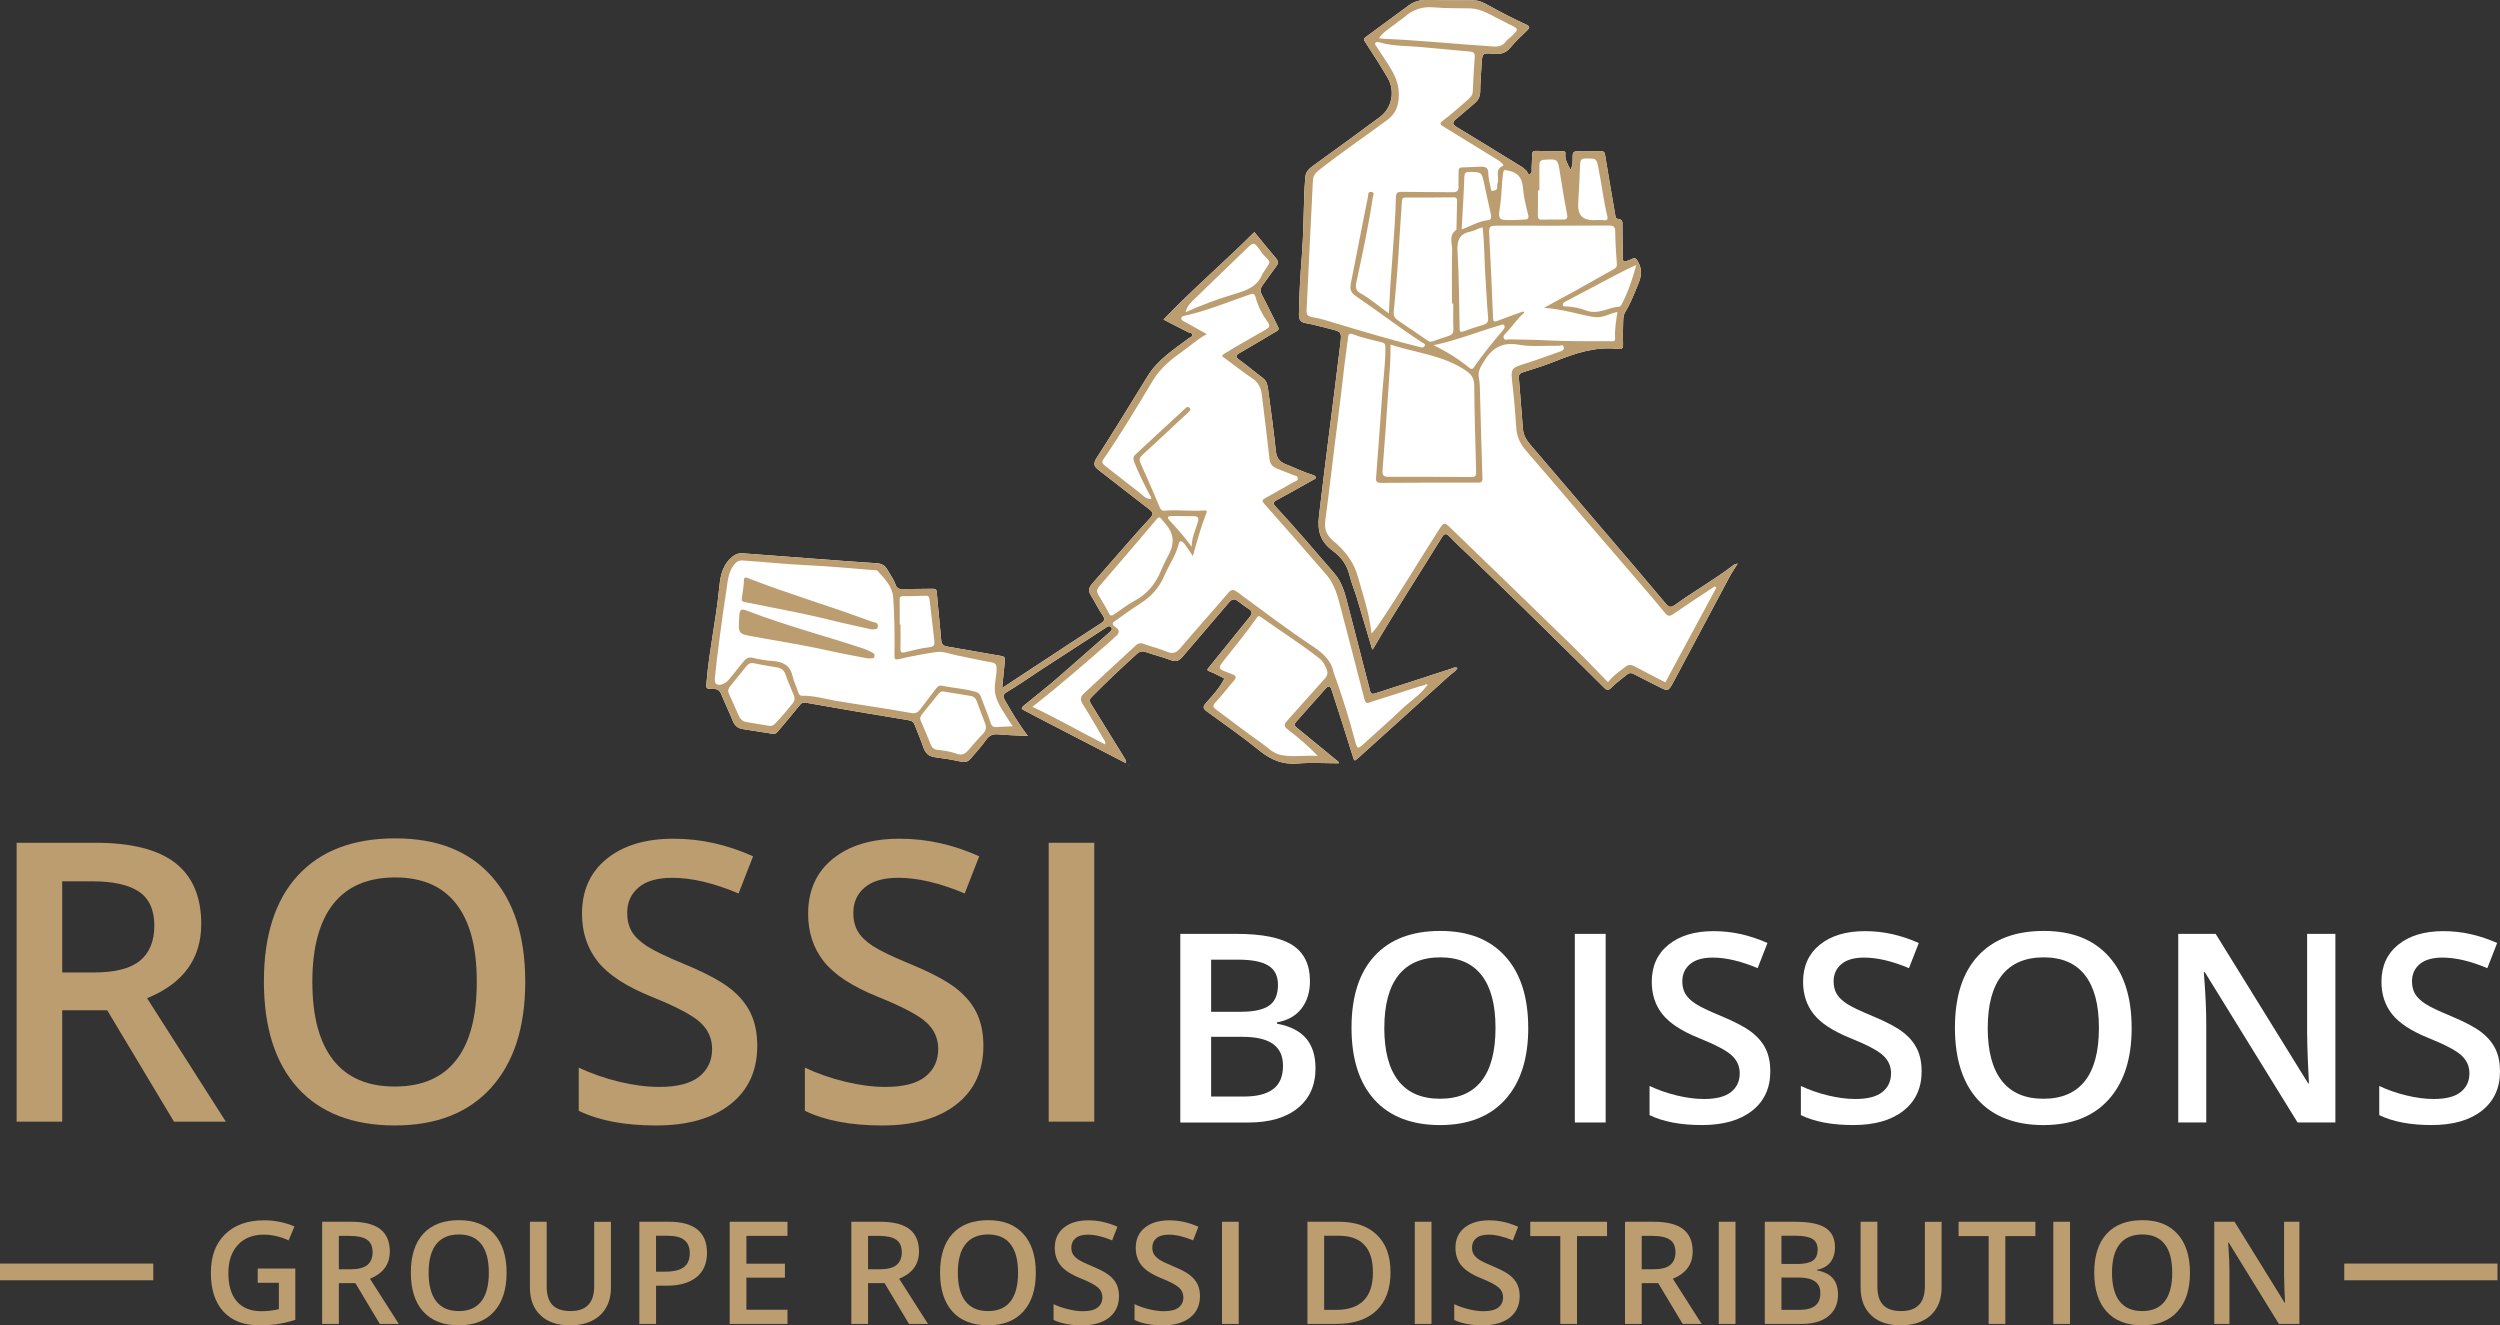 <?xml version="1.0" encoding="UTF-8"?><svg id="Calque_1" xmlns="http://www.w3.org/2000/svg" viewBox="0 0 896.27 475.14"><rect x="0" y="0" width="896.27" height="475.14" fill="#333333" stroke="none"/><defs><style>.cls-1{fill:#fff;}.cls-2{fill:red;}.cls-3{fill:#bb9d70;}</style></defs><path class="cls-1" d="M621.14,202.84c-6.64,5.04-13.91,9.15-20.65,14.03-1.41,1.02-2.19.88-3.35-.52-7.12-8.52-14.35-16.95-21.56-25.39-8.95-10.49-17.92-20.97-26.88-31.45-1.41-1.65-2.54-3.43-2.71-5.67-.47-6.11-.95-12.22-1.46-18.33-.1-1.23.39-1.71,1.55-2.08,3.79-1.19,7.61-2.37,11.29-3.85,7.37-2.97,14.78-5.46,22.91-4.46,1.19.15,1.63-.37,1.6-1.58-.07-2.53-.08-5.07.03-7.59.06-1.33-.06-2.73.71-3.98,1.64-2.68,2.81-5.59,4.01-8.47,1.23-2.94,2.59-5.61.85-9.21-1.02-2.11-1.47-1.95-2.95-1.21-.27.14-.59.17-.86.31-1.51.75-1.96.32-1.93-1.36.07-3.6-.08-7.2-.09-10.8,0-1.32.34-2.63-1.72-2.78-.78-.06-.81-1.15-.94-1.92-1.19-7.01-2.44-14.02-3.57-21.04-.16-1.01-.52-1.28-1.43-1.27-2.83.04-5.67.1-8.5.04-1.3-.03-1.68.4-1.69,1.7-.01,1.56.17,3.23-.78,4.92-.99-2.07-2.07-3.73-1.81-5.84.11-.88-.68-.83-1.3-.84-3.07-.02-6.14.01-9.2-.1-1.21-.04-1.43.5-1.44,1.49-.02,1.53-.09,3.06-.17,4.6-.04.74.28,1.73-.45,2.11-1.06.56-.96-.86-1.55-1.22-.45-.28-.76-.78-1.21-1.05-7.86-4.84-15.71-9.69-23.62-14.46-1.63-.98-1.66-1.73-.26-2.88,2.19-1.8,4.28-3.72,6.48-5.51,1.46-1.19,2.19-2.57,2.19-4.53,0-3.14.3-6.28.48-9.42.23-4.15.25-4.32,4.4-3.94,2.53.23,4.35-.28,6-2.31,1.78-2.19,3.91-4.1,5.93-6.09.94-.92,1.11-1.42-.32-2.07-4.66-2.11-9.19-4.49-13.68-6.96-1.59-.87-3.18-1.73-5.15-1.73-5.6.02-11.2-.09-16.8-.16-2.37-.03-4.55.54-6.48,1.95-5.18,3.81-10.34,7.64-15.54,11.43-.75.55-.65.86-.16,1.61,2.79,4.3,5.6,8.6,8.16,13.03,2.75,4.77,1.45,10.81-2.85,13.98-8.01,5.9-16.04,11.78-24.11,17.6-1.45,1.05-2.49,2.18-2.61,4.01-.12,1.91-.29,3.82-.36,5.73-.27,7.51-.29,15.02-.88,22.52-.54,6.87-.94,13.75-1.04,20.64-.03,2,.37,3.04,2.51,3.4,2.86.49,5.66,1.32,8.49,2.01,4.39,1.07,4.36,1.06,3.81,5.65-2.46,20.52-5.25,40.99-7.63,61.52-.65,5.59.68,9.32,5.07,12.51,2.95,2.14,5.01,5.03,5.91,8.73.64,2.65,1.73,5.19,2.53,7.8,1.9,6.24,3.74,12.5,5.61,18.79.11-.11.29-.25.4-.44,7.87-13.45,16.37-26.51,24.54-39.78.89-1.44,1.54-1.55,2.77-.28,2.55,2.65,5.25,5.15,7.91,7.69,15.98,15.25,31.68,30.79,47.36,46.35,1.16,1.15,1.69,1.2,2.84.02,1.59-1.64,3.5-2.97,5.26-4.44.81-.68,1.58-.93,2.65-.35,2.81,1.51,5.71,2.87,8.55,4.34,3.86,2,3.84,2.02,5.94-1.94,6.62-12.44,13.24-24.89,19.89-37.31.86-1.61,1.92-3.12,2.89-4.68-.82.11-1.36.39-1.85.76Z"/><path class="cls-1" d="M520.2,239.76c-9.04,2.94-18.1,5.85-27.13,8.81-1.1.36-1.6.26-1.92-.99-2.53-9.98-5.16-19.94-7.71-29.91-1.1-4.29-2.05-8.61-5.06-12.11-6.91-8-13.76-16.06-20.94-23.82-.84-.91-1.39-1.58.2-2.42,4.44-2.36,8.81-4.87,13.2-7.32.38-.21.96-.32.85-.91-.09-.5-.59-.66-1.02-.79-3.36-1.03-6.5-2.62-9.77-3.88-2.4-.92-3.27-2.49-3.53-4.98-.76-7.23-1.72-14.45-2.72-21.65-.21-1.52-.39-3.13-1.88-4.24-2.83-2.09-5.49-4.43-8.36-6.46-1.72-1.22-1.38-1.76.19-2.66,4.18-2.38,8.3-4.85,12.43-7.32.72-.43,1.81-.67,1.11-2.02-1.92-3.74-3.67-7.56-5.67-11.25-.78-1.44-.68-2.47.26-3.71,1.67-2.19,3.17-4.51,4.84-6.7.8-1.04.79-1.78-.08-2.8-2.62-3.06-5.15-6.21-7.79-9.43-10.68,10.65-22.14,20.45-32.59,31.37,2.94,1.51,5.83,2.99,8.73,4.47.57.29,1.54.17,1.6.99.05.78-.88.94-1.41,1.34-5.3,4.01-10.98,7.58-14.59,13.46-6.05,9.85-12.1,19.69-18.34,29.42-1.31,2.04-.82,3.04.79,4.28,6.07,4.68,12.07,9.44,18.16,14.09,1.37,1.05,1.53,1.78.31,3.07-2.73,2.9-5.35,5.91-7.98,8.9-4.25,4.84-8.46,9.71-12.72,14.54-1.17,1.32-1.69,2.56-.62,4.25,1.48,2.32,2.64,4.84,4.2,7.1.98,1.43.86,2.06-.59,2.99-7.47,4.8-14.86,9.7-22.28,14.57-4.2,2.76-8.4,5.53-13.08,8.61.35-3.52.64-6.46.93-9.41.09-.92.25-1.8-1.13-2.04-6.47-1.1-12.92-2.3-19.39-3.39-1.41-.24-2.13-.72-2.26-2.27-.47-5.65-1.13-11.29-1.57-16.94-.09-1.2-.33-1.55-1.54-1.52-3.6.1-7.21.03-10.82.11-1.24.03-1.98-.31-2.42-1.56-.69-1.95-1.94-3.62-2.97-5.4-.9-1.56-2.06-2.2-3.86-2.31-7.34-.45-14.68-1.04-22.02-1.59-8.64-.65-17.27-1.3-25.91-1.96-1.91-.15-3.25.62-4.62,1.98-3.17,3.14-3.56,7.27-3.96,11.2-1.1,10.88-3.48,21.57-4.4,32.47-.25,2.88-.44,2.96,2.29,2.96,1.52,0,2.36.48,2.94,1.91,1.29,3.18,2.81,6.27,4.09,9.46.7,1.75,1.79,2.75,3.64,3.03,3.62.55,7.23,1.17,10.85,1.71.84.13,1.4-.47,1.9-1.07,2.55-3.06,5.13-6.09,7.62-9.19.65-.82,1.16-1.1,2.28-.9,12.25,2.16,24.51,4.27,36.79,6.27,1.31.21,1.83.79,2.23,1.83,1.02,2.64,2.14,5.25,3.06,7.92.72,2.11,1.98,3.25,4.25,3.53,3.11.39,6.21.9,9.27,1.59,1.51.34,2.53-.04,3.44-1.12,1.87-2.23,3.88-4.37,5.55-6.74,1.19-1.69,2.52-2.11,4.47-1.93,3.32.31,6.66.37,10.48.55-3.32-4.28-5.76-8.49-8.18-12.72-.75-1.3-.97-2.04.68-3.03,4.46-2.68,8.72-5.69,13.08-8.53,7.29-4.75,14.6-9.48,21.91-14.21.74-.48,1.72-1.35,2.4-.44.66.89-.37,1.56-1.08,2.18-6.2,5.48-12.41,10.96-18.66,16.38-3.77,3.27-7.72,6.29-11.55,9.46-1.08.89-1.01,1.27.19,1.83,1.31.61,2.56,1.35,3.85,2.02,10.83,5.61,21.65,11.21,32.48,16.81.28-.74-.18-1.34-.59-2-3.98-6.42-7.92-12.87-11.92-19.28-.61-.98-.51-1.64.25-2.41,5.29-5.35,10.73-10.52,16.32-15.55.98-.88,2-.99,3.31-.51,2.87,1.05,5.9,1.69,8.73,2.82,1.99.8,3.09.14,4.31-1.3,5.49-6.48,11.09-12.87,16.56-19.37,1.11-1.32,2-1.4,3.27-.44,1.21.93,2.42,1.88,3.72,2.67,1.42.87,1.45,1.73.45,2.96-4.88,6-9.71,12.03-14.59,18.03-.58.72-1.01,1.06.28,1.53,1.76.65,3.41,1.63,5.22,2.52-1.6,3.32-4.13,6.01-6.56,8.73-1.29,1.45-1.07,2.09.38,3.14,6.32,4.58,12.72,9.06,18.78,13.97,4.09,3.32,8.29,5.07,13.64,4.63,4.9-.4,9.85-.08,14.75-.08.12-.5-.2-.63-.42-.81-4.86-3.98-9.7-7.98-14.58-11.93-.82-.66-1.08-1.19-.34-2.03,3.61-4.07,7.19-8.16,10.84-12.2.69-.77,1.48-.81,1.88.42,2.59,8.07,5.25,16.12,7.73,24.22.44,1.44.48,1.7,1.7.6,10.96-9.94,21.97-19.81,32.94-29.74.93-.84,2.14-1.44,2.83-2.7-.93-.44-1.58.02-2.28.25Z"/><path class="cls-2" d="M404.62,274.27c.08.04.15.08.23.12.01-.06.05-.12.03-.17-.02-.04-.09-.05-.14-.08-.04.04-.07.08-.11.12Z"/><path class="cls-3" d="M621.14,202.84c-6.64,5.04-13.91,9.15-20.65,14.03-1.41,1.02-2.19.88-3.35-.52-7.12-8.52-14.35-16.95-21.56-25.39-8.95-10.49-17.92-20.97-26.88-31.45-1.41-1.65-2.54-3.43-2.71-5.67-.47-6.11-.95-12.22-1.46-18.33-.1-1.23.39-1.71,1.55-2.08,3.79-1.19,7.61-2.37,11.29-3.85,7.37-2.97,14.78-5.46,22.91-4.46,1.19.15,1.63-.37,1.6-1.58-.07-2.53-.08-5.07.03-7.59.06-1.33-.06-2.73.71-3.98,1.64-2.68,2.81-5.59,4.01-8.47,1.23-2.94,2.59-5.61.85-9.21-1.02-2.11-1.47-1.95-2.95-1.21-.27.14-.59.17-.86.31-1.51.75-1.96.32-1.93-1.36.07-3.6-.08-7.2-.09-10.8,0-1.32.34-2.63-1.72-2.78-.78-.06-.81-1.15-.94-1.92-1.19-7.01-2.44-14.02-3.57-21.04-.16-1.01-.52-1.28-1.43-1.27-2.83.04-5.67.1-8.5.04-1.3-.03-1.68.4-1.69,1.7-.01,1.56.17,3.23-.78,4.92-.99-2.07-2.07-3.73-1.81-5.84.11-.88-.68-.83-1.3-.84-3.07-.02-6.14.01-9.2-.1-1.21-.04-1.43.5-1.44,1.49-.02,1.53-.09,3.06-.17,4.6-.04.74.28,1.73-.45,2.11-1.06.56-.96-.86-1.55-1.22-.45-.28-.76-.78-1.21-1.05-7.86-4.84-15.71-9.69-23.62-14.46-1.63-.98-1.66-1.73-.26-2.88,2.19-1.8,4.28-3.72,6.48-5.51,1.46-1.19,2.19-2.57,2.19-4.53,0-3.14.3-6.28.48-9.42.23-4.15.25-4.32,4.4-3.94,2.53.23,4.35-.28,6-2.31,1.78-2.19,3.91-4.1,5.93-6.09.94-.92,1.11-1.42-.32-2.07-4.66-2.11-9.19-4.49-13.68-6.96-1.59-.87-3.18-1.73-5.15-1.73-5.6.02-11.2-.09-16.8-.16-2.37-.03-4.55.54-6.48,1.95-5.18,3.81-10.34,7.64-15.54,11.43-.75.55-.65.86-.16,1.61,2.79,4.3,5.6,8.6,8.16,13.03,2.75,4.77,1.45,10.81-2.85,13.98-8.01,5.9-16.04,11.78-24.11,17.6-1.45,1.05-2.49,2.18-2.61,4.01-.12,1.91-.29,3.82-.36,5.73-.27,7.51-.29,15.02-.88,22.52-.54,6.87-.94,13.75-1.04,20.64-.03,2,.37,3.04,2.51,3.4,2.86.49,5.66,1.32,8.49,2.01,4.39,1.07,4.36,1.06,3.81,5.65-2.46,20.52-5.25,40.99-7.63,61.52-.65,5.59.68,9.32,5.07,12.51,2.95,2.14,5.01,5.03,5.91,8.73.64,2.65,1.73,5.19,2.53,7.8,1.9,6.24,3.74,12.5,5.61,18.79.11-.11.29-.25.4-.44,7.87-13.45,16.37-26.51,24.54-39.78.89-1.44,1.54-1.55,2.77-.28,2.55,2.65,5.25,5.15,7.91,7.69,15.98,15.25,31.68,30.79,47.36,46.35,1.16,1.15,1.69,1.2,2.84.02,1.59-1.64,3.5-2.97,5.26-4.44.81-.68,1.58-.93,2.65-.35,2.81,1.51,5.71,2.87,8.55,4.34,3.86,2,3.84,2.02,5.94-1.94,6.62-12.44,13.24-24.89,19.89-37.31.86-1.61,1.92-3.12,2.89-4.68-.82.11-1.36.39-1.85.76ZM586.62,94.99c-1.45,5.29-2.99,9.91-5.32,14.26-.16.31-.55.68-.86.7-3.92.27-7.5,2.98-11.71,1.39-2.39-.91-4.96-1.4-7.56-1.51-.35-.01-.83.09-.88-.45-.08-.76.53-1.05,1.06-1.33,2.62-1.4,5.24-2.78,7.87-4.15,5.62-2.92,11.11-6.08,17.41-8.9ZM565.78,73.24c.25-4.81.56-9.61.71-14.42.05-1.61.58-2.02,2.17-2.01,3.61.02,3.67-.1,4.38,3.38,1.18,5.76,1.8,11.62,3.2,17.34.24.99.04,1.58-1.25,1.42-1.28-.16-2.59-.03-3.89-.03q-5.61-.03-5.31-5.67ZM551.35,68.24c.18,0,.36,0,.54,0,0-2.98.01-5.97,0-8.95,0-1.23.27-1.91,1.78-2.01,4.82-.31,4.78-.38,5.59,4.71.79,4.94,1.58,9.88,2.54,14.79.3,1.53-.1,1.95-1.52,1.93-2.52-.03-5.05,0-7.57.03-1.11.02-1.41-.46-1.38-1.54.08-2.99.03-5.97.03-8.96ZM576.74,80.86c1.72-.01,2.31.34,2.32,2.16.04,3.89.32,7.79.6,11.67.09,1.22-.73,1.59-1.47,2.01-4.54,2.59-9.1,5.15-13.67,7.68-3.44,1.91-6.91,3.77-11.03,6,6.54.38,12.09,2.28,17.82,3.26,3.07.53,5.56-1.15,8.54-1.83-.45,3.19-1,6.31-.83,9.48.08,1.42-1.06,1.03-1.81,1.03-8.44.02-16.87.06-25.31-.41-3.59-.2-7.21-.11-10.81-.24-.67-.03-1.66.51-2.01-.47-.3-.82.44-1.43.96-1.96,2.24-2.29,3.91-5.05,6.41-7.12-.1-.16-.21-.31-.31-.47-3.03,1.09-6.07,2.12-9.07,3.3-1.28.5-1.75.64-1.81-1.11-.35-9.64-.85-19.28-1.32-28.92-.2-4.1-.22-4.02,3.88-4.01,12.97.03,25.93.03,38.9-.06ZM498.51,123.54c9.23,3.02,19.05,3.79,27.23,9.47,1.82,1.27,2.75,2.69,2.78,5.08.1,10.42.41,20.84.69,31.25.04,1.36-.47,1.69-1.75,1.68-9.89-.07-19.78-.11-29.67-.08-1.69,0-2.28-.48-2.15-2.23.76-9.7,1.47-19.41,2.11-29.11.35-5.26.85-10.52.76-16.06ZM522.1,82.4c-2.87,1.96-1.42,4.88-1.49,7.35-.18,6.36-.06,12.72-.06,19.08.15,0,.31,0,.46,0,0,3.07-.08,6.14.04,9.2.05,1.32-.45,1.99-1.6,2.38-1.93.64-3.87,1.25-5.78,1.95-.72.27-1.22.18-1.86-.26-3.56-2.47-7.17-4.86-10.74-7.32-.97-.67-1.55-1.55-1.42-2.87.87-9.07,1.63-18.15,2.12-27.25.22-4.21.6-8.4.84-12.61.06-1.04.5-1.25,1.43-1.24,5.68.02,11.36.03,17.03-.06,1.12-.02,1.33.48,1.31,1.33-.07,3.29-.15,6.58-.23,9.88,0,.15.04.39-.04.44ZM528.52,131.51c-.49.7-.82,1.12-1.74.36-3.82-3.13-7.98-5.76-12.85-8.11,8.47-1.75,16-4.9,23.81-7.13.56-.16,1.24-.62,1.6.11.27.54-.07,1.12-.51,1.64-3.62,4.23-7.13,8.55-10.31,13.13ZM527.41,82.96c1.35-.26,2.62-1.13,4.11-1.48.68,5.84.61,11.66.99,17.45.33,4.97.54,9.95.99,14.92.14,1.6-.43,2.22-1.8,2.63-2.34.7-4.68,1.42-6.96,2.3-1.26.48-1.43.04-1.45-1.06-.2-9.2-.22-18.41-.76-27.6-.24-4.05.72-6.36,4.89-7.16ZM524.01,82.25c.34-6.31.76-12.53.97-18.77.05-1.65.68-1.89,2.04-1.86,4.14.09,4.15.06,5.08,4.26.82,3.69,1.55,7.41,2.43,11.08.25,1.04,0,1.85-.92,1.94-3.47.35-6.39,2.21-9.6,3.34ZM540.38,61.1c3.62.61,5.32,2.49,5.61,6.21.25,3.22,1.03,6.43,1.84,9.57.38,1.46-.06,1.79-1.3,1.84-1.3.05-2.6.12-3.9.17-5.75.06-5.59.09-4.75-5.72.53-3.69.45-7.46,1.01-11.17.18-1.2.4-1.09,1.49-.9ZM501.31,7.74c.76-.63,1.65-1.12,2.38-1.78,2.96-2.63,6.31-3.66,10.31-3.32,4.27.37,8.58.29,12.87.36,4.48.07,7.99,2.71,11.83,4.47.62.28,1.18.67,1.8.96,4.23,1.97,4.24,2.03.85,5.07-.46.41-1.02.74-1.36,1.22-1.8,2.61-4.4,1.94-6.89,1.78-12.38-.8-24.73-2.1-37.14-2.59-.38-.02-.75-.12-1.13-.19-.08.08-.16.17-.25.25-.02-.18-.03-.35-.05-.53,1.82-2.42,4.51-3.81,6.78-5.7ZM479.63,116.14c-3.03-.91-6.06-1.95-9.16-2.43-2-.31-2.12-1.26-2.04-2.77.43-8.72.83-17.45,1.26-26.17.32-6.66.7-13.32.99-19.98.07-1.59.72-2.64,1.97-3.63,8.02-6.33,16.47-12.08,24.68-18.14,3.36-2.48,4.21-5.57,4.15-9.52-.07-5.18-2.88-9-5.48-13.01-.79-1.21-1.58-2.41-2.38-3.61-.33-.5-.92-1.06-.48-1.61.21-.27,1.03-.21,1.51-.07,4.68,1.39,9.54,1.2,14.32,1.63,6.03.53,12.05,1.13,18.08,1.66,1.29.11,1.74.64,1.66,1.89-.28,4.13-.56,8.25-.71,12.38-.05,1.34-.79,2.13-1.64,2.87-2.94,2.56-5.83,5.2-8.95,7.53-1.62,1.21-.98,1.58.21,2.3,6.45,3.95,12.88,7.95,19.34,11.89.6.37,1.15.74,1.61,1.25.25.28.62.75.16.94-3.14,1.33-.97,4.24-1.88,6.23-.21.45-.02,1.07-.08,1.6-.12.9-.99.88-1.56,1.02-.78.19-.69-.57-.78-1.08-.3-1.72-.86-3.44-.86-5.16,0-1.93-.96-2.43-2.54-2.39-2.3.05-4.59.2-6.89.27-1.02.03-1.24.57-1.22,1.49.04,1.76-.11,3.53-.03,5.29.07,1.6-.54,2.12-2.14,2.1-6.06-.09-12.12-.01-18.18-.13-1.6-.03-2.09.38-2.13,2.01-.31,12.73-1.77,25.39-2.34,38.1-.05,1.05-.11,2.09-.18,3.49-3.59-2.57-6.62-5.28-10.17-7.23-1.62-.89-1.9-2.09-1.52-3.81,2.2-10.13,4.39-20.27,5.92-30.53.11-.74.86-1.8-.53-2-1.31-.18-1.07,1.14-1.21,1.82-1.63,8.02-3.19,16.05-4.76,24.08-.46,2.32-.92,4.65-1.38,6.97-.37,1.86-.07,3.21,1.75,4.44,8.07,5.46,15.77,11.45,23.96,16.74.4.26,1.17.43.78,1.14-.48.85-1.21.55-2.01.35-9.79-2.43-19.44-5.32-29.1-8.21ZM597.04,244.63c-3.86-2-7.52-3.84-11.12-5.79-1.16-.63-2.13-.62-3.15.18-2.1,1.64-4.38,3.08-6.29,5.55-4.52-4.6-8.86-9.19-13.39-13.6-14.09-13.73-28.26-27.37-42.39-41.07-3.01-2.92-2.95-2.95-5.2.57-7.24,11.34-14.12,22.91-21.66,34.06-.53.79-1.21,1.48-2.15,2.6-.78-7.41-3.08-13.93-4.94-20.57-1.38-4.9-4.23-8.67-7.93-11.95-.11-.1-.27-.16-.38-.26-2.31-2.04-3.84-3.89-3.32-7.69,1.54-11.36,2.76-22.77,4.27-34.14.97-7.35,1.76-14.72,2.66-22.08.4-3.26.89-6.5,1.29-9.76.14-1.12.73-1.22,1.6-.88,3.42,1.32,7.02,2.04,10.55,2.96,1.29.34,1.18,1.14,1.18,2.09.02,5.46-.74,10.86-1.12,16.29-.7,10.02-1.43,20.04-2.21,30.05-.11,1.46.19,1.93,1.79,1.92,11.43-.1,22.87-.07,34.3-.1,1.04,0,2.1.22,2.04-1.58-.36-10.03-.58-20.07-.87-30.11-.06-1.99-.03-4.02-.41-5.96-.41-2.11.49-3.61,1.48-5.29,2.9-4.93,6.48-7.62,12.76-6.5,4.69.84,9.63.29,14.46.4.57.01,1.44-.69,1.7.43.26,1.12-.54,1.37-1.41,1.67-3.91,1.33-7.77,2.83-11.71,4.06-5.98,1.87-5.92,1.78-5.21,7.97.58,5.01,1,10.05,1.31,15.09.2,3.26,1.39,5.92,3.54,8.38,6.77,7.77,13.4,15.65,20.11,23.48,5.32,6.2,10.68,12.37,16,18.57,4.58,5.33,9.2,10.63,13.65,16.06,1.05,1.28,1.66,1.38,2.95.49,4.92-3.37,9.91-6.63,14.88-9.93.22.14.43.27.65.41-6.11,11.34-12.23,22.67-18.31,33.96Z"/><path class="cls-3" d="M520.2,239.76c-9.04,2.94-18.1,5.85-27.13,8.81-1.1.36-1.6.26-1.92-.99-2.53-9.98-5.16-19.94-7.71-29.91-1.1-4.29-2.05-8.61-5.06-12.11-6.91-8-13.76-16.06-20.94-23.82-.84-.91-1.39-1.58.2-2.42,4.44-2.36,8.81-4.87,13.2-7.32.38-.21.96-.32.85-.91-.09-.5-.59-.66-1.02-.79-3.36-1.03-6.5-2.62-9.77-3.88-2.4-.92-3.27-2.49-3.53-4.98-.76-7.23-1.72-14.45-2.72-21.65-.21-1.52-.39-3.13-1.88-4.24-2.83-2.09-5.49-4.43-8.36-6.46-1.72-1.22-1.38-1.76.19-2.66,4.18-2.38,8.3-4.85,12.43-7.32.72-.43,1.81-.67,1.11-2.02-1.92-3.74-3.67-7.56-5.67-11.25-.78-1.44-.68-2.47.26-3.71,1.67-2.19,3.17-4.51,4.84-6.7.8-1.04.79-1.78-.08-2.8-2.62-3.06-5.15-6.21-7.79-9.43-10.68,10.65-22.14,20.45-32.59,31.37,2.94,1.51,5.83,2.99,8.73,4.47.57.29,1.54.17,1.6.99.05.78-.88.94-1.41,1.34-5.3,4.01-10.98,7.58-14.59,13.46-6.05,9.85-12.1,19.69-18.34,29.42-1.31,2.04-.82,3.04.79,4.28,6.07,4.68,12.07,9.44,18.16,14.09,1.37,1.05,1.53,1.78.31,3.07-2.73,2.9-5.35,5.91-7.98,8.9-4.25,4.84-8.46,9.71-12.72,14.54-1.17,1.32-1.69,2.56-.62,4.25,1.48,2.32,2.64,4.84,4.2,7.1.98,1.43.86,2.06-.59,2.99-7.47,4.8-14.86,9.7-22.28,14.57-4.2,2.76-8.4,5.53-13.08,8.61.35-3.52.64-6.46.93-9.41.09-.92.25-1.8-1.13-2.04-6.47-1.1-12.92-2.3-19.39-3.39-1.41-.24-2.13-.72-2.26-2.27-.47-5.65-1.13-11.29-1.57-16.94-.09-1.2-.33-1.55-1.54-1.52-3.6.1-7.21.03-10.82.11-1.24.03-1.98-.31-2.42-1.56-.69-1.95-1.94-3.62-2.97-5.4-.9-1.56-2.06-2.2-3.86-2.31-7.34-.45-14.68-1.04-22.02-1.59-8.64-.65-17.27-1.3-25.91-1.96-1.91-.15-3.25.62-4.62,1.98-3.17,3.14-3.56,7.27-3.96,11.2-1.1,10.88-3.48,21.57-4.4,32.47-.25,2.88-.44,2.96,2.29,2.96,1.52,0,2.36.48,2.94,1.91,1.29,3.18,2.81,6.27,4.09,9.46.7,1.75,1.79,2.75,3.64,3.03,3.62.55,7.23,1.17,10.85,1.71.84.13,1.4-.47,1.9-1.07,2.55-3.06,5.13-6.09,7.62-9.19.65-.82,1.16-1.1,2.28-.9,12.25,2.16,24.51,4.27,36.79,6.27,1.31.21,1.83.79,2.23,1.83,1.02,2.64,2.14,5.25,3.06,7.92.72,2.11,1.98,3.25,4.25,3.53,3.11.39,6.21.9,9.27,1.59,1.51.34,2.53-.04,3.44-1.12,1.87-2.23,3.88-4.37,5.55-6.74,1.19-1.69,2.52-2.11,4.47-1.93,3.32.31,6.66.37,10.48.55-3.32-4.28-5.76-8.49-8.18-12.72-.75-1.3-.97-2.04.68-3.03,4.46-2.68,8.72-5.69,13.08-8.53,7.29-4.75,14.6-9.48,21.91-14.21.74-.48,1.72-1.35,2.4-.44.66.89-.37,1.56-1.08,2.18-6.2,5.48-12.41,10.96-18.66,16.38-3.77,3.27-7.72,6.29-11.55,9.46-1.08.89-1.01,1.27.19,1.83,1.31.61,2.56,1.35,3.85,2.02,10.83,5.61,21.65,11.21,32.48,16.81.28-.74-.18-1.34-.59-2-3.98-6.42-7.92-12.87-11.92-19.28-.61-.98-.51-1.64.25-2.41,5.29-5.35,10.73-10.52,16.32-15.55.98-.88,2-.99,3.31-.51,2.87,1.05,5.9,1.69,8.73,2.82,1.99.8,3.09.14,4.31-1.3,5.49-6.48,11.09-12.87,16.56-19.37,1.11-1.32,2-1.4,3.27-.44,1.21.93,2.42,1.88,3.72,2.67,1.42.87,1.45,1.73.45,2.96-4.88,6-9.71,12.03-14.59,18.03-.58.72-1.01,1.06.28,1.53,1.76.65,3.41,1.63,5.22,2.52-1.6,3.32-4.13,6.01-6.56,8.73-1.29,1.45-1.07,2.09.38,3.14,6.32,4.58,12.72,9.06,18.78,13.97,4.09,3.32,8.29,5.07,13.64,4.63,4.9-.4,9.85-.08,14.75-.08.12-.5-.2-.63-.42-.81-4.86-3.98-9.7-7.98-14.58-11.93-.82-.66-1.08-1.19-.34-2.03,3.61-4.07,7.19-8.16,10.84-12.2.69-.77,1.48-.81,1.88.42,2.59,8.07,5.25,16.12,7.73,24.22.44,1.44.48,1.7,1.7.6,10.96-9.94,21.97-19.81,32.94-29.74.93-.84,2.14-1.44,2.83-2.7-.93-.44-1.58.02-2.28.25ZM323.7,213.73c2.75,0,5.5-.04,8.25-.15.96-.04,1.22.54,1.3,1.22.59,4.99,1.13,9.98,1.72,14.97.17,1.47-.17,2.08-1.87,2.28-2.93.34-5.81,1.09-8.68,1.8-1.28.32-1.63,0-1.6-1.26.06-2.9.02-5.8.02-8.7-.09,0-.19,0-.28,0,0-2.9.03-5.81-.02-8.71-.01-.88.06-1.44,1.16-1.44ZM284.06,252.31c-1.89,2.31-3.77,4.61-5.84,6.77-.64.66-1.31,1.29-2.32,1.15-2.84-.46-5.69-.9-8.52-1.41-1.31-.24-2.07-1.23-2.58-2.36-1.19-2.62-2.32-5.26-3.51-7.87-.49-1.07-.09-1.87.56-2.67,1.93-2.37,3.85-4.74,5.77-7.11.73-.9,1.51-1.3,2.78-1.01,2.74.61,5.54.98,8.3,1.5,1.44.27,2.41,1.04,2.93,2.54.83,2.43,1.85,4.79,2.86,7.15.53,1.24.51,2.18-.42,3.32ZM352.35,263.13c-1.82,1.84-3.47,3.86-5.18,5.81-1.12,1.28-2.21,2-4.14,1.31-2.17-.78-4.52-1.19-6.82-1.41-1.52-.14-2.12-.87-2.61-2.08-1.14-2.8-2.24-5.62-3.5-8.37-.55-1.21.17-1.92.72-2.64,1.76-2.29,3.65-4.48,5.44-6.76.62-.79,1.26-1.33,2.32-1.02,3.15.51,6.31.98,9.46,1.54,1.12.2,1.82.93,2.21,2.06.92,2.63,1.96,5.22,2.93,7.83.52,1.4.31,2.57-.83,3.71ZM361.93,258.67c.3.51.67.97,1.18,1.7-2.26.11-4.17.24-6.07.3-.99.03-1.52-.34-1.89-1.48-1.03-3.22-2.4-6.34-3.56-9.52-.33-.89-.88-1.36-1.74-1.62-4.03-1.21-8.24-1.37-12.33-2.24-.8-.17-1.45.41-1.93,1.03-1.91,2.47-3.81,4.95-5.68,7.45-.88,1.17-1.69,1.61-3.42,1.3-8.88-1.61-17.83-2.84-26.73-4.33-4.04-.68-7.98-1.93-12.15-1.82-.9.02-1.25-.63-1.51-1.45-.6-1.86-1.53-3.64-1.95-5.53-.87-3.93-3.47-5.24-7.15-5.48-2.34-.16-4.68-.55-6.96-1.11-1.64-.41-2.6.18-3.53,1.35-1.66,2.1-3.38,4.15-5.05,6.24-.63.79-1.4,1.42-2.33,1.78-1.89.75-3.05.05-2.86-1.97.43-4.63,1.01-9.24,1.62-13.84.78-5.95,1.58-11.9,2.52-17.82.5-3.17.59-6.47,2.8-9.2.88-1.08,1.76-1.56,3.07-1.47,7.85.54,15.68,1.37,23.55,1.72,7.89.36,15.76,1.15,23.64,1.76.37.03.88-.03,1.07.18,2.59,2.86,5.43,5.58,5.7,9.79.44,6.81.54,13.64.43,20.46-.03,1.66.33,1.76,1.94,1.38,4.22-1.01,8.52-1.77,12.81-2.44,2.68-.42,5.23.7,7.83,1.21,4.03.8,8.04,1.74,12.09,2.43,1.56.27,1.95.85,1.95,2.38,0,3.05-1.12,6.04-.44,9.12.82,3.71,3.21,6.58,5.07,9.74ZM427.95,107.48c6.18-6.03,12.43-12,18.63-18.01,2.94-2.85,2.92-2.86,5.32.45.31.43.57.91.93,1.29,3.11,3.25,2.82,2.12.25,6.29-.12.19-.35.33-.42.54-1.76,4.69-5.74,6.09-10.11,7.38-5.8,1.71-11.49,3.82-17.49,6.48.5-2.17,1.74-3.3,2.88-4.41ZM397.68,220.03c-1.26-2.25-2.5-4.53-3.86-6.72-.75-1.22-.71-1.98.31-3.16,6.93-7.95,13.73-15.99,20.56-24.03.56-.65,1-.92,1.62-.14.52.66,1.07,1.3,1.62,1.93q4.11,4.66,1.38,10.3c-1,2.06-2.16,4.05-3,6.17-1.95,4.95-5.13,8.69-9.88,11.2-2.41,1.28-4.56,3.05-6.84,4.58-.37.25-.79.42-.88.47-.9.16-.86-.3-1.04-.62ZM420.02,184.98c2.67.03,5.34.05,8.02.08,1.45.01,1.84.63,1.42,2.05-.84,2.89-2.25,5.64-2.24,8.9-2.49-3.45-5.25-6.54-8.05-9.59-.9-.98-.31-1.45.85-1.43ZM474.94,243.31c-4.58,5.02-9.06,10.15-13.6,15.21-1.09,1.22-1.05,1.93.36,3.02,3.74,2.88,7.38,5.89,10.7,9.49-4.42-.38-8.82.54-13.21-.37-2.93-.61-4.81-2.8-7.07-4.37-5.49-3.84-10.78-7.95-16.16-11.94-1.04-.77-1.37-1.31-.24-2.5,2.35-2.49,4.41-5.26,6.67-7.85,1.05-1.2.64-1.81-.61-2.29-.43-.17-.85-.33-1.28-.49-3.89-1.43-4.02-1.53-1.51-4.74,3.89-4.98,7.98-9.81,11.57-15.02.62-.9,1.03-.57,1.64-.13,6.95,4.95,14.19,9.49,20.9,14.79,1.3,1.03,1.97,2.42,2.54,3.93.49,1.3.25,2.22-.71,3.27ZM511.37,246.06c-2.54,3.32-6.09,5.54-9.07,8.41-4.3,4.13-8.81,8.04-13.22,12.06-2.31,2.11-2.49,2.08-3.29-.93-1.94-7.26-4.09-14.44-6.6-21.52-.4-1.14-.89-2.26-1.17-3.43-1.1-4.64-4.66-7.14-8.28-9.55-8.94-5.96-17.46-12.5-26.13-18.83-1.35-.98-2.08-1.12-3.28.29-5.65,6.63-11.49,13.09-17.12,19.73-1.44,1.7-2.64,2.28-4.82,1.36-2.73-1.16-5.68-1.81-8.47-2.85-1.14-.43-1.98-.11-2.7.55-6.26,5.75-12.49,11.53-18.69,17.33-1.08,1.01-1.41,2.09-.45,3.6,2.71,4.28,5.22,8.69,7.8,13.05.22.37.62.7.25,1.52-8.69-4.43-17.14-9.28-26-13.46,9.94-7.77,19.32-15.94,28.67-24.13.34-.3.63-.68.99-.94,1.64-1.17,1.78-2.5.06-3.55-1.79-1.1-.62-1.75.21-2.35,2.91-2.09,5.81-4.19,8.83-6.11,3.86-2.45,6.74-5.67,8.53-9.89,1.65-3.9,4.22-7.36,5.21-11.6.32-1.36,1.4-.7,1.98.11,1.01,1.39,1.96,2.84,3.05,4.43,1.45-5.27,2.82-10.24,4.7-15.06.35-.89.67-1.43-.94-1.3-4.66.36-9.34-.36-14.01.09-.97.09-1.32-.49-1.65-1.25-2.24-5.22-4.42-10.46-6.8-15.61-.64-1.39-.46-2.17.6-3.14,5.03-4.6,10.01-9.27,15-13.91.28-.26.61-.48.86-.76.57-.66,1.82-1.36,1.03-2.22-.79-.85-1.62.35-2.21.88-5.77,5.27-11.48,10.6-17.22,15.91-.88.82-.79,1.64-.38,2.69,1.55,3.95,3.47,7.72,5.4,11.49.26.51.8.93.64,1.75-2.05.02-3.19-1.6-4.56-2.63-4.02-3.03-7.91-6.22-11.91-9.28-.97-.74-1.33-1.35-.58-2.43,6.33-9.16,11.99-18.74,17.75-28.26,2.73-4.52,6.73-7.65,10.9-10.62,2.71-1.93,5.16-4.2,8.38-5.94-2.81-1.56-5.29-2.95-7.79-4.31-.61-.33-1.43-.64-1.36-1.36.07-.72.92-.84,1.59-.99,7.71-1.74,15.01-4.77,22.45-7.34,1.46-.5,2.14-.98,2.72,1.2.8,3.01,2.33,5.89,4.19,8.44,1.08,1.48.57,2.03-.68,2.76-4.89,2.87-9.89,5.53-14.7,8.56-1.5.95-.86,1.05.01,1.68,3.31,2.4,6.49,5,9.9,7.26,2.13,1.41,3.07,3.33,3.36,5.65.98,7.77,1.9,15.56,2.79,23.34.19,1.64,1.07,2.66,2.48,3.26,2.01.85,4.09,1.55,6.09,2.44.54.24,1.46.09,1.55,1.08.08.98-.74.99-1.31,1.31-3.49,1.97-6.95,3.98-10.45,5.9-1.12.62-1.1,1-.26,1.96,7.49,8.47,14.97,16.96,22.35,25.53,2.93,3.4,4,7.68,5.1,11.92,2.84,10.92,5.75,21.83,8.51,32.77.48,1.91,1.51,1.07,2.37.8,5.83-1.82,11.63-3.71,17.45-5.57.57-.18,1.16-.29,1.75-.43.23-.36.61-.43.87-.17.2.2.03.5-.28.61Z"/><path class="cls-3" d="M404.62,274.27c.08.04.15.08.23.12.01-.06.05-.12.03-.17-.02-.04-.09-.05-.14-.08-.04.04-.07.08-.11.12Z"/><path class="cls-3" d="M311.96,233.56c-1.05-.54-2.17-.96-3.3-1.33-13.48-4.43-27.22-8.04-40.48-13.15-2.72-1.05-3-.73-3.18,2.31-.35,5.93-.34,5.86,5.61,6.91,9.54,1.68,19.1,3.29,28.56,5.4,4.06.9,8.16,1.61,12.14,2.39.85-.27,2,.38,2.22-.84.19-1.05-.89-1.32-1.58-1.68Z"/><path class="cls-3" d="M313.27,223.04c-.44-.08-.88-.21-1.31-.37-14.47-5.41-29.32-9.75-43.72-15.37-.91-.35-1.48-.58-1.54.86-.09,2.12-.44,4.24-.75,6.35-.15,1.02.22,1.16,1.18,1.36,10.12,2.09,20.31,3.85,30.34,6.36,5.06,1.26,10.17,2.32,15.24,3.47.73-.34,1.83.35,2-1.04.13-1.12-.52-1.46-1.45-1.62Z"/><path class="cls-3" d="M22.3,362.18v39.94H5.96v-99.98h28.24c12.9,0,22.45,2.42,28.65,7.25,6.2,4.83,9.3,12.13,9.3,21.88,0,12.45-6.47,21.31-19.42,26.6l28.24,44.25h-18.6l-23.94-39.94h-16.14ZM22.3,348.64h11.35c7.61,0,13.13-1.41,16.55-4.24,3.42-2.83,5.13-7.02,5.13-12.58s-1.85-9.71-5.54-12.17c-3.69-2.46-9.26-3.69-16.69-3.69h-10.8v32.69Z"/><path class="cls-3" d="M188.3,351.99c0,16.28-4.07,28.93-12.21,37.95s-19.66,13.54-34.57,13.54-26.68-4.48-34.77-13.44c-8.09-8.96-12.14-21.69-12.14-38.19s4.07-29.18,12.21-38.02c8.14-8.84,19.75-13.27,34.84-13.27s26.35,4.49,34.47,13.47c8.11,8.98,12.17,21.63,12.17,37.95ZM111.98,351.99c0,12.31,2.48,21.64,7.45,28,4.97,6.36,12.33,9.54,22.09,9.54s17.04-3.15,21.99-9.44c4.95-6.29,7.42-15.66,7.42-28.11s-2.45-21.56-7.35-27.9c-4.9-6.34-12.21-9.51-21.92-9.51s-17.2,3.17-22.19,9.51c-4.99,6.34-7.49,15.64-7.49,27.9Z"/><path class="cls-3" d="M271.48,374.97c0,8.89-3.21,15.87-9.64,20.93s-15.3,7.59-26.6,7.59-20.56-1.75-27.76-5.27v-15.46c4.56,2.14,9.4,3.83,14.53,5.06,5.13,1.23,9.9,1.85,14.33,1.85,6.47,0,11.25-1.23,14.33-3.69,3.08-2.46,4.62-5.77,4.62-9.92,0-3.74-1.41-6.91-4.24-9.51-2.83-2.6-8.66-5.68-17.51-9.23-9.12-3.69-15.55-7.91-19.28-12.65-3.74-4.74-5.61-10.44-5.61-17.1,0-8.34,2.96-14.91,8.89-19.7,5.93-4.79,13.88-7.18,23.87-7.18s19.1,2.1,28.58,6.29l-5.2,13.33c-8.89-3.74-16.82-5.61-23.8-5.61-5.29,0-9.3,1.15-12.04,3.45-2.74,2.3-4.1,5.35-4.1,9.13,0,2.6.55,4.82,1.64,6.67,1.09,1.85,2.89,3.59,5.4,5.23,2.51,1.64,7.02,3.81,13.54,6.5,7.34,3.05,12.72,5.9,16.14,8.55,3.42,2.64,5.93,5.63,7.52,8.96,1.6,3.33,2.39,7.25,2.39,11.76Z"/><path class="cls-3" d="M352.55,374.97c0,8.89-3.21,15.87-9.64,20.93s-15.3,7.59-26.6,7.59-20.56-1.75-27.76-5.27v-15.46c4.56,2.14,9.4,3.83,14.53,5.06,5.13,1.23,9.9,1.85,14.33,1.85,6.47,0,11.25-1.23,14.33-3.69,3.08-2.46,4.62-5.77,4.62-9.92,0-3.74-1.41-6.91-4.24-9.51-2.83-2.6-8.66-5.68-17.51-9.23-9.12-3.69-15.55-7.91-19.28-12.65-3.74-4.74-5.61-10.44-5.61-17.1,0-8.34,2.96-14.91,8.89-19.7,5.93-4.79,13.88-7.18,23.87-7.18s19.1,2.1,28.58,6.29l-5.2,13.33c-8.89-3.74-16.82-5.61-23.8-5.61-5.29,0-9.3,1.15-12.04,3.45-2.74,2.3-4.1,5.35-4.1,9.13,0,2.6.55,4.82,1.64,6.67,1.09,1.85,2.89,3.59,5.4,5.23,2.51,1.64,7.02,3.81,13.54,6.5,7.34,3.05,12.72,5.9,16.14,8.55,3.42,2.64,5.93,5.63,7.52,8.96,1.6,3.33,2.39,7.25,2.39,11.76Z"/><path class="cls-3" d="M375.96,402.12v-99.98h16.34v99.98h-16.34Z"/><path class="cls-1" d="M423.15,334.8h20.07c9.31,0,16.04,1.36,20.19,4.07,4.15,2.71,6.22,7,6.22,12.86,0,3.95-1.02,7.23-3.05,9.85-2.03,2.62-4.96,4.27-8.79,4.95v.46c4.75.89,8.24,2.66,10.48,5.3,2.23,2.64,3.35,6.21,3.35,10.71,0,6.07-2.12,10.83-6.36,14.27-4.24,3.44-10.14,5.16-17.69,5.16h-24.42v-67.62ZM434.2,362.73h10.64c4.62,0,8-.73,10.13-2.2s3.19-3.95,3.19-7.47c0-3.18-1.15-5.47-3.45-6.89-2.3-1.42-5.94-2.13-10.94-2.13h-9.57v18.69ZM434.2,371.71v21.41h11.75c4.62,0,8.12-.89,10.48-2.66,2.36-1.77,3.54-4.57,3.54-8.39,0-3.51-1.2-6.12-3.61-7.82-2.4-1.7-6.06-2.54-10.96-2.54h-11.19Z"/><path class="cls-1" d="M547.89,368.52c0,11.01-2.75,19.56-8.25,25.67-5.5,6.1-13.3,9.16-23.38,9.16s-18.04-3.03-23.52-9.09c-5.47-6.06-8.21-14.67-8.21-25.83s2.75-19.73,8.25-25.71c5.5-5.98,13.36-8.97,23.56-8.97s17.82,3.04,23.31,9.11c5.49,6.07,8.23,14.63,8.23,25.67ZM496.28,368.52c0,8.32,1.68,14.64,5.04,18.94,3.36,4.3,8.34,6.45,14.94,6.45s11.52-2.13,14.87-6.38c3.35-4.25,5.02-10.59,5.02-19.01s-1.66-14.58-4.97-18.87c-3.32-4.29-8.26-6.43-14.82-6.43s-11.63,2.14-15.01,6.43c-3.38,4.29-5.06,10.58-5.06,18.87Z"/><path class="cls-1" d="M564.59,402.42v-67.62h11.05v67.62h-11.05Z"/><path class="cls-1" d="M634.67,384.06c0,6.01-2.17,10.73-6.52,14.15-4.35,3.42-10.34,5.13-17.99,5.13s-13.91-1.19-18.78-3.56v-10.45c3.08,1.45,6.36,2.59,9.83,3.42s6.7,1.25,9.69,1.25c4.38,0,7.61-.83,9.69-2.5,2.08-1.67,3.12-3.9,3.12-6.71,0-2.53-.96-4.67-2.87-6.43-1.91-1.76-5.86-3.84-11.84-6.24-6.17-2.5-10.51-5.35-13.04-8.56-2.53-3.21-3.79-7.06-3.79-11.56,0-5.64,2-10.08,6.01-13.32,4.01-3.24,9.39-4.86,16.14-4.86s12.92,1.42,19.33,4.25l-3.52,9.02c-6.01-2.53-11.38-3.79-16.09-3.79-3.58,0-6.29.78-8.14,2.34-1.85,1.56-2.78,3.62-2.78,6.17,0,1.76.37,3.26,1.11,4.51s1.96,2.43,3.65,3.54,4.75,2.57,9.16,4.39c4.96,2.07,8.6,3.99,10.92,5.78,2.31,1.79,4.01,3.81,5.09,6.06,1.08,2.25,1.62,4.9,1.62,7.95Z"/><path class="cls-1" d="M688.92,384.06c0,6.01-2.17,10.73-6.52,14.15-4.35,3.42-10.34,5.13-17.99,5.13s-13.91-1.19-18.78-3.56v-10.45c3.08,1.45,6.36,2.59,9.83,3.42s6.7,1.25,9.69,1.25c4.38,0,7.61-.83,9.69-2.5,2.08-1.67,3.12-3.9,3.12-6.71,0-2.53-.96-4.67-2.87-6.43-1.91-1.76-5.86-3.84-11.84-6.24-6.17-2.5-10.51-5.35-13.04-8.56-2.53-3.21-3.79-7.06-3.79-11.56,0-5.64,2-10.08,6.01-13.32,4.01-3.24,9.39-4.86,16.14-4.86s12.92,1.42,19.33,4.25l-3.52,9.02c-6.01-2.53-11.38-3.79-16.09-3.79-3.58,0-6.29.78-8.14,2.34-1.85,1.56-2.78,3.62-2.78,6.17,0,1.76.37,3.26,1.11,4.51s1.96,2.43,3.65,3.54,4.75,2.57,9.16,4.39c4.96,2.07,8.6,3.99,10.92,5.78,2.31,1.79,4.01,3.81,5.09,6.06,1.08,2.25,1.62,4.9,1.62,7.95Z"/><path class="cls-1" d="M764.22,368.52c0,11.01-2.75,19.56-8.25,25.67-5.5,6.1-13.3,9.16-23.38,9.16s-18.04-3.03-23.52-9.09c-5.47-6.06-8.21-14.67-8.21-25.83s2.75-19.73,8.25-25.71c5.5-5.98,13.36-8.97,23.56-8.97s17.82,3.04,23.31,9.11c5.49,6.07,8.23,14.63,8.23,25.67ZM712.61,368.52c0,8.32,1.68,14.64,5.04,18.94,3.36,4.3,8.34,6.45,14.94,6.45s11.52-2.13,14.87-6.38c3.35-4.25,5.02-10.59,5.02-19.01s-1.66-14.58-4.97-18.87c-3.32-4.29-8.26-6.43-14.82-6.43s-11.63,2.14-15.01,6.43c-3.38,4.29-5.06,10.58-5.06,18.87Z"/><path class="cls-1" d="M837.25,402.42h-13.55l-33.25-53.88h-.37l.23,3.01c.43,5.73.65,10.98.65,15.72v35.15h-10.04v-67.62h13.41l33.16,53.6h.28c-.06-.71-.19-3.29-.37-7.75-.18-4.46-.28-7.93-.28-10.43v-35.43h10.13v67.62Z"/><path class="cls-1" d="M896.27,384.06c0,6.01-2.17,10.73-6.52,14.15-4.35,3.42-10.34,5.13-17.99,5.13s-13.91-1.19-18.78-3.56v-10.45c3.08,1.45,6.36,2.59,9.83,3.42s6.7,1.25,9.69,1.25c4.38,0,7.61-.83,9.69-2.5,2.08-1.67,3.12-3.9,3.12-6.71,0-2.53-.96-4.67-2.87-6.43-1.91-1.76-5.86-3.84-11.84-6.24-6.17-2.5-10.51-5.35-13.04-8.56-2.53-3.21-3.79-7.06-3.79-11.56,0-5.64,2-10.08,6.01-13.32,4.01-3.24,9.39-4.86,16.14-4.86s12.92,1.42,19.33,4.25l-3.52,9.02c-6.01-2.53-11.38-3.79-16.09-3.79-3.58,0-6.29.78-8.14,2.34-1.85,1.56-2.78,3.62-2.78,6.17,0,1.76.37,3.26,1.11,4.51s1.96,2.43,3.65,3.54,4.75,2.57,9.16,4.39c4.96,2.07,8.6,3.99,10.92,5.78,2.31,1.79,4.01,3.81,5.09,6.06,1.08,2.25,1.62,4.9,1.62,7.95Z"/><path class="cls-3" d="M92.39,454.77h13.48v18.39c-2.2.72-4.32,1.23-6.35,1.53-2.03.3-4.22.45-6.58.45-5.55,0-9.82-1.64-12.83-4.92-3.01-3.28-4.51-7.91-4.51-13.89s1.69-10.51,5.09-13.84c3.39-3.33,8.06-5,14.01-5,3.82,0,7.45.74,10.87,2.2l-2.1,4.99c-2.97-1.37-5.95-2.05-8.92-2.05-3.91,0-7,1.23-9.27,3.68-2.27,2.46-3.41,5.81-3.41,10.07,0,4.48,1.02,7.88,3.07,10.21,2.05,2.33,4.99,3.49,8.83,3.49,1.94,0,4.01-.24,6.21-.73v-9.45h-7.59v-5.14Z"/><path class="cls-3" d="M121.48,460.01v14.63h-5.99v-36.63h10.35c4.73,0,8.23.89,10.5,2.66,2.27,1.77,3.41,4.44,3.41,8.02,0,4.56-2.37,7.81-7.12,9.75l10.35,16.21h-6.81l-8.77-14.63h-5.91ZM121.48,455.05h4.16c2.79,0,4.81-.52,6.06-1.55,1.25-1.04,1.88-2.57,1.88-4.61s-.68-3.56-2.03-4.46c-1.35-.9-3.39-1.35-6.11-1.35h-3.96v11.98Z"/><path class="cls-3" d="M181.62,456.27c0,5.96-1.49,10.6-4.47,13.91s-7.2,4.96-12.67,4.96-9.78-1.64-12.74-4.92c-2.96-3.28-4.45-7.95-4.45-13.99s1.49-10.69,4.47-13.93,7.24-4.86,12.77-4.86,9.65,1.65,12.63,4.94c2.97,3.29,4.46,7.93,4.46,13.91ZM153.66,456.27c0,4.51.91,7.93,2.73,10.26,1.82,2.33,4.52,3.5,8.09,3.5s6.24-1.15,8.05-3.46c1.81-2.31,2.72-5.74,2.72-10.3s-.9-7.9-2.69-10.22c-1.8-2.32-4.47-3.48-8.03-3.48s-6.3,1.16-8.13,3.48c-1.83,2.32-2.74,5.73-2.74,10.22Z"/><path class="cls-3" d="M219.02,438.01v23.7c0,2.71-.58,5.07-1.74,7.1-1.16,2.03-2.84,3.59-5.04,4.69-2.2,1.09-4.82,1.64-7.88,1.64-4.54,0-8.08-1.2-10.6-3.61-2.52-2.4-3.78-5.71-3.78-9.92v-23.6h6.01v23.18c0,3.02.7,5.25,2.1,6.69,1.4,1.44,3.56,2.15,6.46,2.15,5.65,0,8.47-2.96,8.47-8.89v-23.12h5.99Z"/><path class="cls-3" d="M253.47,449.08c0,3.83-1.25,6.76-3.76,8.79-2.51,2.04-6.07,3.06-10.7,3.06h-3.81v13.7h-5.99v-36.63h10.55c4.58,0,8,.94,10.28,2.81,2.28,1.87,3.42,4.63,3.42,8.27ZM235.2,455.9h3.18c3.07,0,5.33-.53,6.76-1.6,1.44-1.07,2.15-2.74,2.15-5.01,0-2.1-.64-3.67-1.93-4.71-1.29-1.04-3.29-1.55-6.01-1.55h-4.16v12.88Z"/><path class="cls-3" d="M282.32,474.64h-20.72v-36.63h20.72v5.06h-14.73v9.97h13.81v5.01h-13.81v11.5h14.73v5.09Z"/><path class="cls-3" d="M311.2,460.01v14.63h-5.99v-36.63h10.35c4.73,0,8.23.89,10.5,2.66,2.27,1.77,3.41,4.44,3.41,8.02,0,4.56-2.37,7.81-7.12,9.75l10.35,16.21h-6.81l-8.77-14.63h-5.91ZM311.2,455.05h4.16c2.79,0,4.81-.52,6.06-1.55,1.25-1.04,1.88-2.57,1.88-4.61s-.68-3.56-2.03-4.46c-1.35-.9-3.39-1.35-6.11-1.35h-3.96v11.98Z"/><path class="cls-3" d="M371.35,456.27c0,5.96-1.49,10.6-4.47,13.91s-7.2,4.96-12.67,4.96-9.78-1.64-12.74-4.92c-2.96-3.28-4.45-7.95-4.45-13.99s1.49-10.69,4.47-13.93,7.24-4.86,12.77-4.86,9.65,1.65,12.63,4.94c2.97,3.29,4.46,7.93,4.46,13.91ZM343.39,456.27c0,4.51.91,7.93,2.73,10.26,1.82,2.33,4.52,3.5,8.09,3.5s6.24-1.15,8.05-3.46c1.81-2.31,2.72-5.74,2.72-10.3s-.9-7.9-2.69-10.22c-1.8-2.32-4.47-3.48-8.03-3.48s-6.3,1.16-8.13,3.48c-1.83,2.32-2.74,5.73-2.74,10.22Z"/><path class="cls-3" d="M401.16,464.69c0,3.26-1.18,5.81-3.53,7.67-2.35,1.85-5.6,2.78-9.75,2.78s-7.53-.64-10.17-1.93v-5.66c1.67.79,3.44,1.4,5.32,1.85,1.88.45,3.63.68,5.25.68,2.37,0,4.12-.45,5.25-1.35,1.13-.9,1.69-2.11,1.69-3.63,0-1.37-.52-2.53-1.55-3.48s-3.17-2.08-6.41-3.38c-3.34-1.35-5.7-2.9-7.07-4.63-1.37-1.74-2.05-3.82-2.05-6.26,0-3.06,1.09-5.46,3.26-7.22,2.17-1.75,5.09-2.63,8.74-2.63s7,.77,10.47,2.3l-1.9,4.89c-3.26-1.37-6.16-2.05-8.72-2.05-1.94,0-3.41.42-4.41,1.27-1,.84-1.5,1.96-1.5,3.34,0,.95.2,1.77.6,2.44.4.68,1.06,1.31,1.98,1.92.92.6,2.57,1.39,4.96,2.38,2.69,1.12,4.66,2.16,5.91,3.13,1.25.97,2.17,2.06,2.76,3.28.58,1.22.88,2.66.88,4.31Z"/><path class="cls-3" d="M430.19,464.69c0,3.26-1.18,5.81-3.53,7.67-2.35,1.85-5.6,2.78-9.75,2.78s-7.53-.64-10.17-1.93v-5.66c1.67.79,3.44,1.4,5.32,1.85,1.88.45,3.63.68,5.25.68,2.37,0,4.12-.45,5.25-1.35,1.13-.9,1.69-2.11,1.69-3.63,0-1.37-.52-2.53-1.55-3.48s-3.17-2.08-6.41-3.38c-3.34-1.35-5.7-2.9-7.07-4.63-1.37-1.74-2.05-3.82-2.05-6.26,0-3.06,1.09-5.46,3.26-7.22,2.17-1.75,5.09-2.63,8.74-2.63s7,.77,10.47,2.3l-1.9,4.89c-3.26-1.37-6.16-2.05-8.72-2.05-1.94,0-3.41.42-4.41,1.27-1,.84-1.5,1.96-1.5,3.34,0,.95.2,1.77.6,2.44.4.68,1.06,1.31,1.98,1.92.92.6,2.57,1.39,4.96,2.38,2.69,1.12,4.66,2.16,5.91,3.13,1.25.97,2.17,2.06,2.76,3.28.58,1.22.88,2.66.88,4.31Z"/><path class="cls-3" d="M438.1,474.64v-36.63h5.99v36.63h-5.99Z"/><path class="cls-3" d="M498.52,455.97c0,6.05-1.68,10.67-5.04,13.87-3.36,3.2-8.19,4.8-14.51,4.8h-10.25v-36.63h11.32c5.83,0,10.36,1.57,13.6,4.71,3.24,3.14,4.86,7.56,4.86,13.25ZM492.21,456.17c0-8.77-4.1-13.15-12.3-13.15h-5.19v26.58h4.26c8.82,0,13.23-4.48,13.23-13.43Z"/><path class="cls-3" d="M507.21,474.64v-36.63h5.99v36.63h-5.99Z"/><path class="cls-3" d="M544.81,464.69c0,3.26-1.18,5.81-3.53,7.67-2.36,1.85-5.6,2.78-9.75,2.78s-7.53-.64-10.17-1.93v-5.66c1.67.79,3.44,1.4,5.32,1.85s3.63.68,5.25.68c2.37,0,4.12-.45,5.25-1.35,1.13-.9,1.69-2.11,1.69-3.63,0-1.37-.52-2.53-1.55-3.48-1.04-.95-3.17-2.08-6.41-3.38-3.34-1.35-5.7-2.9-7.07-4.63-1.37-1.74-2.05-3.82-2.05-6.26,0-3.06,1.08-5.46,3.26-7.22,2.17-1.75,5.09-2.63,8.74-2.63s7,.77,10.47,2.3l-1.9,4.89c-3.26-1.37-6.16-2.05-8.72-2.05-1.94,0-3.41.42-4.41,1.27-1,.84-1.5,1.96-1.5,3.34,0,.95.2,1.77.6,2.44.4.68,1.06,1.31,1.98,1.92.92.6,2.57,1.39,4.96,2.38,2.69,1.12,4.66,2.16,5.91,3.13,1.25.97,2.17,2.06,2.76,3.28s.88,2.66.88,4.31Z"/><path class="cls-3" d="M565.37,474.64h-5.99v-31.49h-10.77v-5.14h27.53v5.14h-10.77v31.49Z"/><path class="cls-3" d="M588.57,460.01v14.63h-5.99v-36.63h10.35c4.73,0,8.23.89,10.5,2.66,2.27,1.77,3.41,4.44,3.41,8.02,0,4.56-2.37,7.81-7.12,9.75l10.35,16.21h-6.82l-8.77-14.63h-5.91ZM588.57,455.05h4.16c2.79,0,4.81-.52,6.06-1.55,1.25-1.04,1.88-2.57,1.88-4.61s-.68-3.56-2.03-4.46c-1.35-.9-3.39-1.35-6.11-1.35h-3.96v11.98Z"/><path class="cls-3" d="M616.2,474.64v-36.63h5.99v36.63h-5.99Z"/><path class="cls-3" d="M632.68,438.01h10.87c5.04,0,8.69.74,10.94,2.21,2.25,1.47,3.37,3.79,3.37,6.96,0,2.14-.55,3.92-1.65,5.34-1.1,1.42-2.69,2.31-4.76,2.68v.25c2.57.48,4.46,1.44,5.67,2.87s1.82,3.36,1.82,5.8c0,3.29-1.15,5.87-3.44,7.73-2.3,1.86-5.49,2.79-9.58,2.79h-13.23v-36.63ZM638.66,453.14h5.76c2.5,0,4.33-.4,5.49-1.19,1.15-.79,1.73-2.14,1.73-4.05,0-1.72-.62-2.96-1.87-3.73-1.24-.77-3.22-1.15-5.92-1.15h-5.19v10.12ZM638.66,458v11.6h6.36c2.5,0,4.4-.48,5.67-1.44,1.28-.96,1.92-2.48,1.92-4.55,0-1.9-.65-3.32-1.95-4.23s-3.28-1.38-5.94-1.38h-6.06Z"/><path class="cls-3" d="M696.08,438.01v23.7c0,2.71-.58,5.07-1.74,7.1-1.16,2.03-2.84,3.59-5.04,4.69-2.2,1.09-4.82,1.64-7.88,1.64-4.54,0-8.08-1.2-10.6-3.61-2.52-2.4-3.78-5.71-3.78-9.92v-23.6h6.01v23.18c0,3.02.7,5.25,2.1,6.69,1.4,1.44,3.56,2.15,6.46,2.15,5.65,0,8.47-2.96,8.47-8.89v-23.12h5.99Z"/><path class="cls-3" d="M718.93,474.64h-5.99v-31.49h-10.77v-5.14h27.53v5.14h-10.77v31.49Z"/><path class="cls-3" d="M736.13,474.64v-36.63h5.99v36.63h-5.99Z"/><path class="cls-3" d="M785.13,456.27c0,5.96-1.49,10.6-4.47,13.91s-7.2,4.96-12.67,4.96-9.78-1.64-12.74-4.92c-2.96-3.28-4.45-7.95-4.45-13.99s1.49-10.69,4.47-13.93,7.24-4.86,12.76-4.86,9.65,1.65,12.63,4.94c2.97,3.29,4.46,7.93,4.46,13.91ZM757.17,456.27c0,4.51.91,7.93,2.73,10.26s4.52,3.5,8.09,3.5,6.24-1.15,8.05-3.46c1.81-2.31,2.72-5.74,2.72-10.3s-.9-7.9-2.69-10.22c-1.8-2.32-4.47-3.48-8.03-3.48s-6.3,1.16-8.13,3.48c-1.83,2.32-2.74,5.73-2.74,10.22Z"/><path class="cls-3" d="M824.34,474.64h-7.34l-18.01-29.19h-.2l.13,1.63c.23,3.11.35,5.95.35,8.52v19.04h-5.44v-36.63h7.27l17.96,29.04h.15c-.03-.38-.1-1.78-.2-4.2-.1-2.41-.15-4.3-.15-5.65v-19.19h5.49v36.63Z"/><path class="cls-3" d="M0,453h54.95v5.99H0v-5.99Z"/><path class="cls-3" d="M840.43,453h54.95v5.99h-54.95v-5.99Z"/></svg>